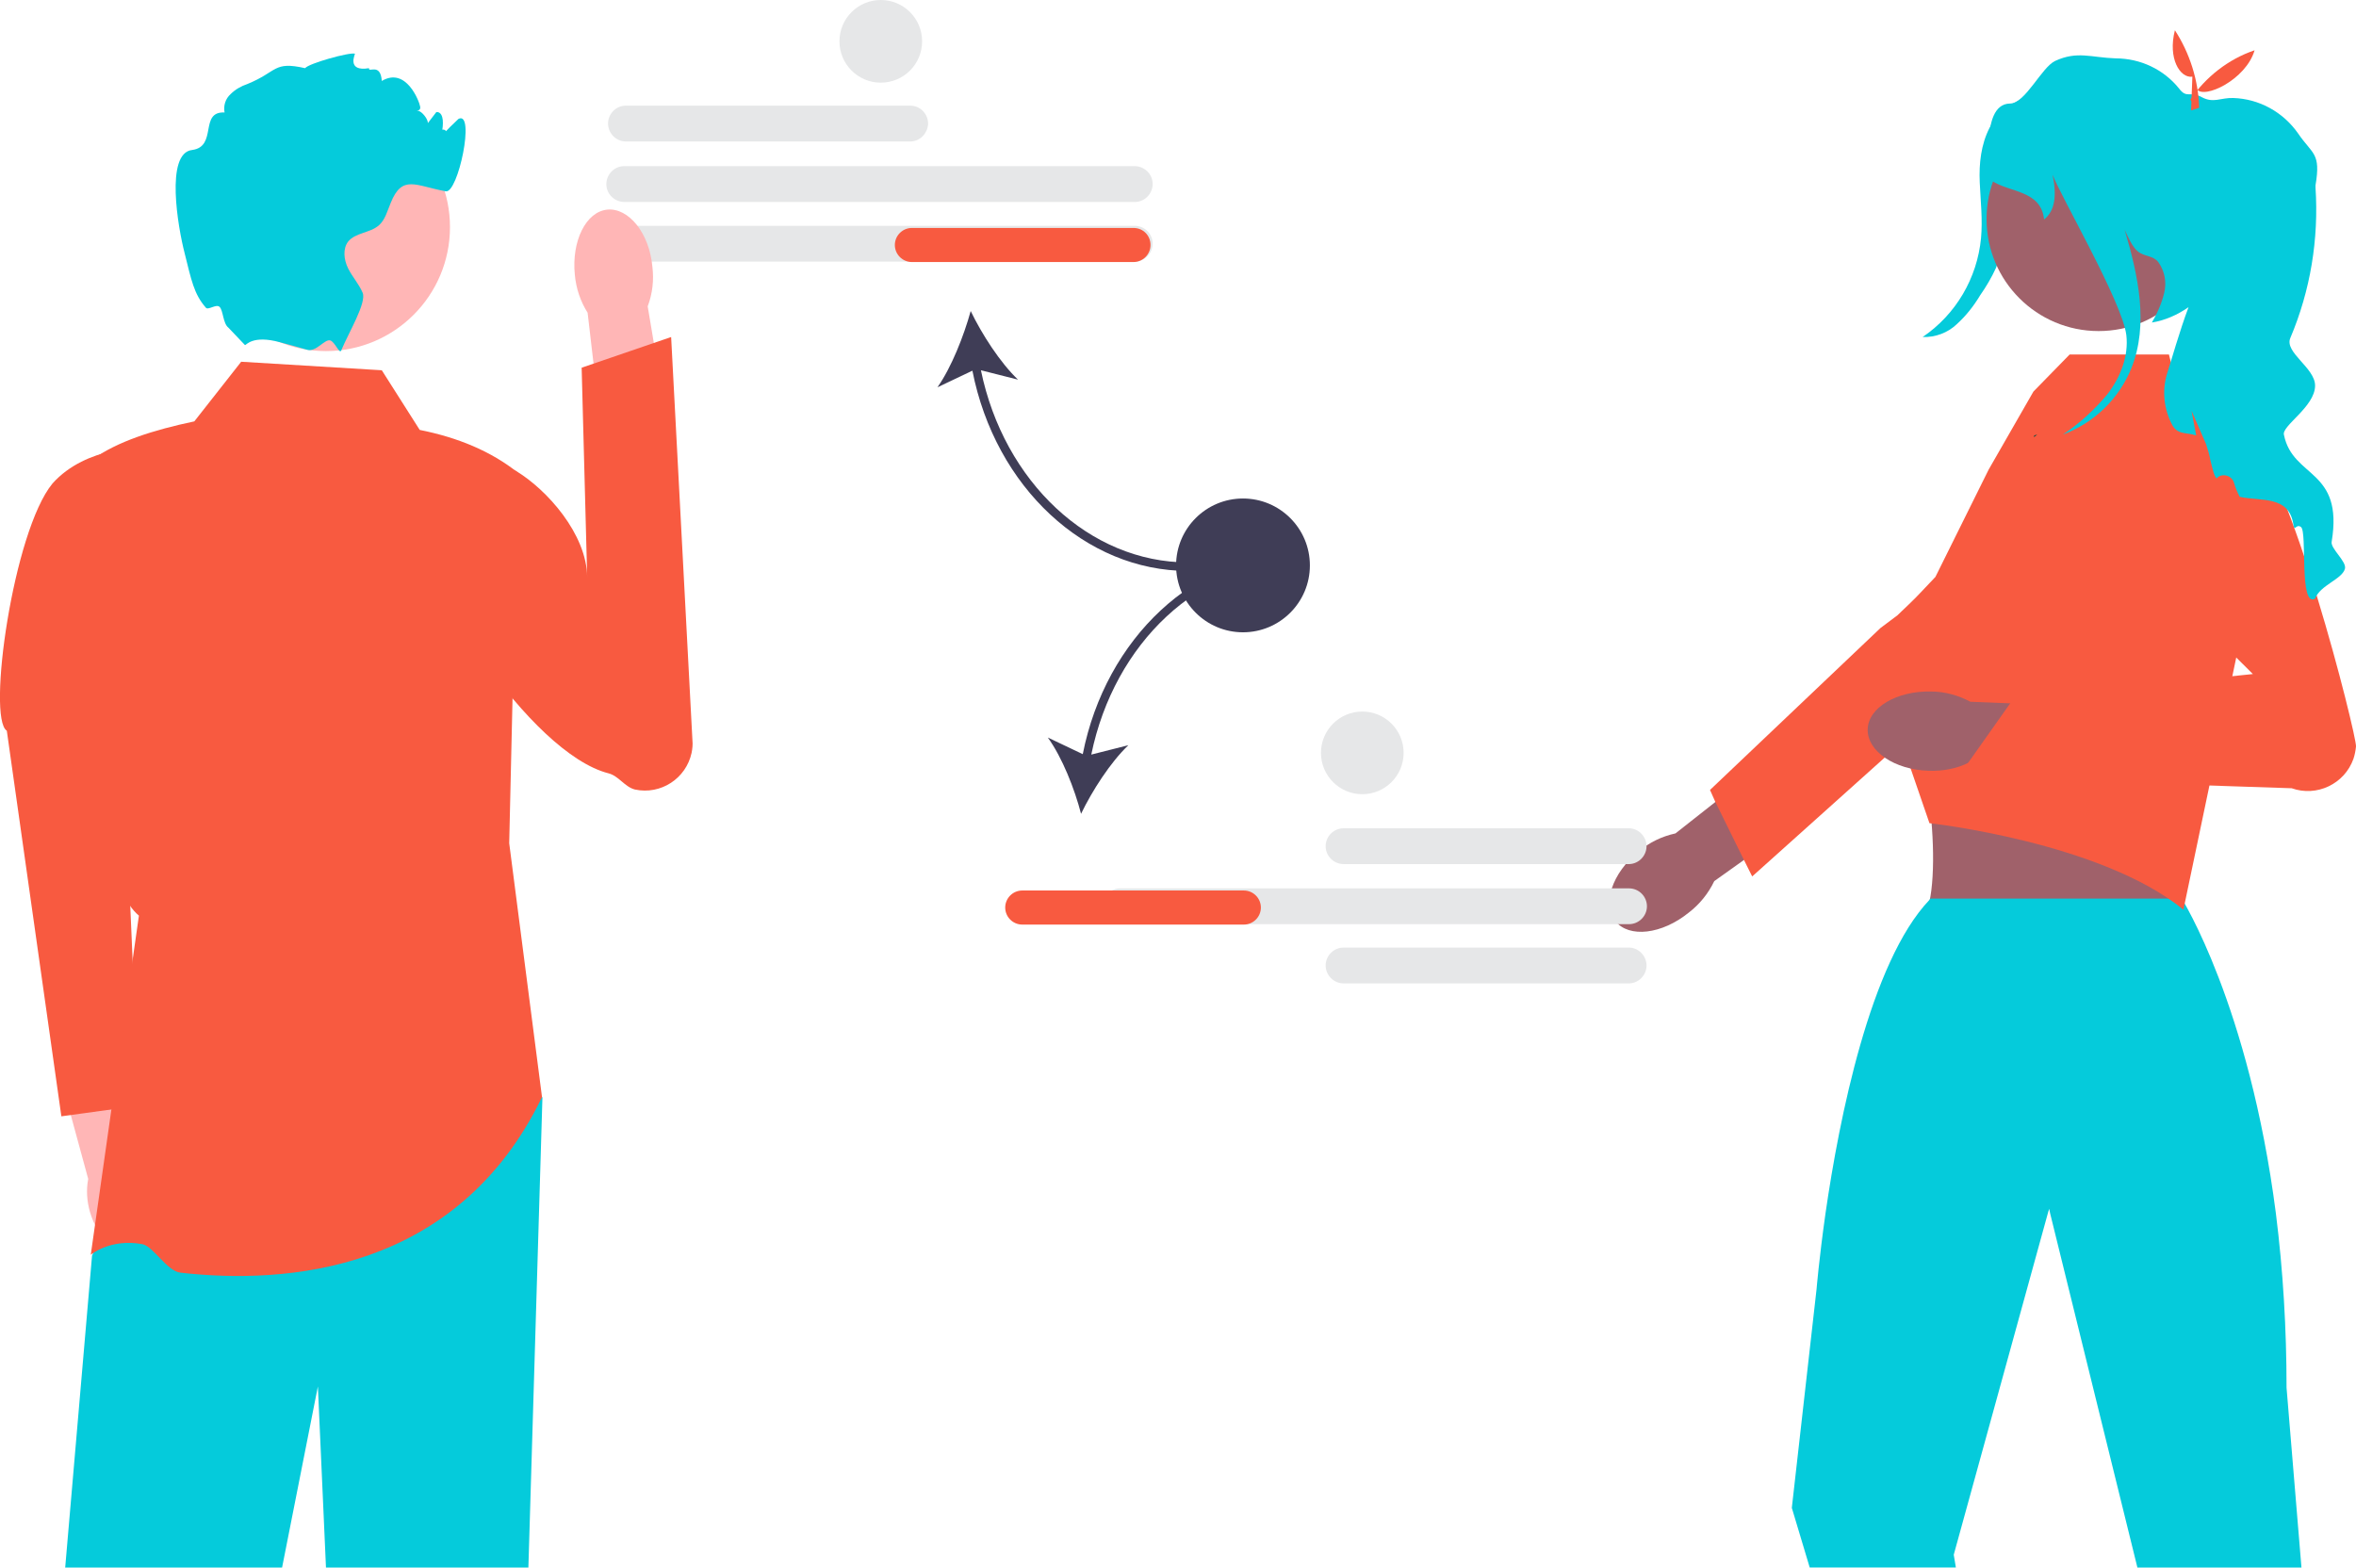 <?xml version="1.0" encoding="utf-8"?>
<!-- Generator: Adobe Illustrator 22.1.0, SVG Export Plug-In . SVG Version: 6.00 Build 0)  -->
<svg version="1.1" id="Layer_1" xmlns="http://www.w3.org/2000/svg" xmlns:xlink="http://www.w3.org/1999/xlink" x="0px" y="0px"
	 viewBox="0 0 552.9 367.9" style="enable-background:new 0 0 552.9 367.9;" xml:space="preserve">
<style type="text/css">
	.st0{fill:#E6E7E8;}
	.st1{fill:#3F3D56;}
	.st2{fill:#F85A40;}
	.st3{fill:#FFB6B6;}
	.st4{fill:#05CBDB;}
	.st5{fill:#A0616A;}
	.st6{fill:#014D44;}
</style>
<path class="st0" d="M213.8,33.2h-67.1c-2.3-0.1-4.1-2.1-4-4.4c0.1-2.1,1.8-3.9,4-4h67.1c2.3,0.1,4.1,2.1,4,4.4
	C217.6,31.4,215.9,33.1,213.8,33.2z"/>
<path class="st0" d="M266.1,47.4H146.7c-2.3,0.1-4.3-1.7-4.4-4s1.7-4.3,4-4.4c0.1,0,0.3,0,0.4,0h119.4c2.3-0.1,4.3,1.7,4.4,4
	c0.1,2.3-1.7,4.3-4,4.4C266.4,47.4,266.3,47.4,266.1,47.4z"/>
<path class="st0" d="M266.1,61.4H146.7c-2.3,0.1-4.3-1.7-4.4-4s1.7-4.3,4-4.4c0.1,0,0.3,0,0.4,0h119.4c2.3-0.1,4.3,1.7,4.4,4
	c0.1,2.3-1.7,4.3-4,4.4C266.4,61.4,266.3,61.4,266.1,61.4z"/>
<path class="st1" d="M278.8,134v-2c-23.1,0-43.2-18.9-48.6-45.1l8.7,2.2c-4.2-4-8.5-10.7-11.1-16.1c-1.6,5.8-4.5,13.2-7.8,17.9
	l8.2-3.9C233.6,114.4,254.7,134,278.8,134z"/>
<path class="st2" d="M270,57.5c0,2.2-1.8,4-4,4h-52c-2.2,0-4-1.8-4-4s1.8-4,4-4h52C268.3,53.5,270,55.3,270,57.5z"/>
<path class="st3" d="M35.9,280.3c-0.7-2.5-2-4.9-3.8-6.8l-5.9-26.7l-12.8,3.1l7.3,26.8c-0.5,2.6-0.3,5.2,0.4,7.7
	c1.8,6.3,6.6,10.5,10.6,9.3S37.7,286.6,35.9,280.3L35.9,280.3z"/>
<path class="st2" d="M34.1,105c0,0-13.8-0.5-21.8,8.5c-9.2,11.2-15.4,55.1-10.7,58L14.4,262l18.2-2.5l-4.7-108.6L34.1,105L34.1,105z
	"/>
<polygon class="st4" points="127.3,257.5 124,367.9 76.5,367.9 74.6,325.4 66.2,367.9 15.3,367.9 21.6,294.7 28.2,279.4 32.6,268.9 
	"/>
<path class="st2" d="M89.6,86.9l-33-2l-11,14c-9.5,2-18.1,4.7-24,9c1.4,41.9-1.7,96.4,11,107l-11.3,79.6c0,0,4.6-3.9,12.1-2.5
	c2.6,0.5,5.8,6.4,9,6.7c24.8,2.8,64.9-0.1,84.8-41.2l-7.7-59.6l2-87c-6.3-5-14-8.2-23-10L89.6,86.9L89.6,86.9z"/>
<path class="st3" d="M153.1,62.6c0.4,3.2,0,6.4-1.1,9.3l5.5,32.8l-15.7,2.2l-3.9-33.5c-1.7-2.7-2.7-5.7-3-8.9
	c-0.8-7.9,2.6-14.8,7.6-15.3S152.4,54.7,153.1,62.6L153.1,62.6z"/>
<path class="st2" d="M101,113.4c-1.6,2.4-1.2,5.2-1.6,8.4c-1.7,13.9,25,55,43.4,59.7c2.4,0.6,3.8,3.2,6.2,3.8l0,0
	c6.1,1.3,12-2.6,13.3-8.6c0.2-1,0.3-2,0.2-2.9l-5-94.7l-21,7.2l1.3,49.2c-0.1-10.2-9.5-20.6-16.6-24.9
	C121.4,110.5,107,104.6,101,113.4L101,113.4z"/>
<circle class="st3" cx="76.5" cy="53.3" r="29.1"/>
<path class="st4" d="M103.6,31.9c1.3-1.4,2.6-2.7,4-4c4-2-0.1,17.6-3,17c-7.1-1.3-10.2-4-12.9,2.7c-0.8,1.9-1.3,4-2.8,5.3
	c-2.1,1.8-5.5,1.7-7.2,3.8c-1.3,1.7-1,4.3,0,6.3s2.5,3.6,3.4,5.7c1,2.3-3.3,9.4-5,13.5l0,0l0,0c-0.4,1.1-1.5-2-2.6-2.3
	c-1.3-0.4-3.3,2.8-5.4,2.2l0,0c-2-0.6-4.3-1.2-6.5-1.8l0,0c-6.3-1.7-7.8,0.7-8.1,0.7l-3.9-4.1c-1.3-1-1.2-4.1-2.1-4.9
	c-0.8-0.7-2.7,0.9-3.2,0.2c-2.8-3.2-3.4-6.5-5-12.9c-1.5-5.8-4.6-23.4,1.8-24.1c6-0.8,1.6-9.1,7.6-8.8c-0.3-1.6,0.2-3.2,1.4-4.3
	c1.1-1.1,2.5-1.9,4-2.4c7.1-2.9,6-5.4,13.5-3.7c0.8-1.1,10.4-3.8,11.7-3.4c0.1,0-2.1,4.3,3.3,3.4c-0.2,1.2,2.7-1.4,3,3
	c5.7-3.4,8.8,4.8,9,6c0.3,1.5-2,0.7-0.5,1c0.9,0.1,2.4,2,2.3,2.9l2-2.6l0.3,0c3,0.6-0.4,10.5-0.3,7.4c0.2-5.7,4.3-2.4,1.2-1.7
	L103.6,31.9z"/>
<path class="st4" d="M474.4,26c-1.1,8.8-2.2,17.6-3.5,26.4c-0.4,3.6-1.2,7.1-2.5,10.5c-1,2.2-2.3,4.4-3.7,6.4
	c-1.5,2.5-3.3,4.8-5.5,6.8c-2.1,2-5,3.1-8,3c7.8-5.3,12.8-13.8,13.7-23.2c0.4-4.3-0.1-8.7-0.3-13.1s0.3-8.9,2.3-12.8s6-7,10.4-6.9
	L474.4,26z"/>
<path class="st5" d="M396.3,214.2L396.3,214.2c-6.3,5.1-14,6-17.2,2s-0.8-11.3,5.5-16.4c2.5-2.1,5.4-3.5,8.6-4.2l26.9-21.2l9.7,12.8
	l-27.5,19.6C400.9,209.7,398.9,212.2,396.3,214.2L396.3,214.2z"/>
<path class="st2" d="M401.3,185.4l40-38l4-3c0,0,23-22.4,28.9-22.9c6.3-0.5,11.8,4.1,12.3,10.4c0.3,3.6-1.1,7.1-3.7,9.5l-36.6,32.9
	l-15.6,14l-19.4,17.4l-2-4l-6.7-13.6L401.3,185.4L401.3,185.4z"/>
<path class="st5" d="M486.9,159.8l-40,12.3c6.7,1.9,9.5,42.7,3.3,44c0,0,66.4,4.7,62.8,0c-4.4-5.8,1.5-44,4.3-44L486.9,159.8z"/>
<path class="st4" d="M540.1,367.9l-3.5-42.2c0-13.7-0.8-27.4-2.5-40.9c-6.3-48.9-22.1-73.9-22.1-73.9h-59l-0.2,0.3l0,0
	c-13.9,14.6-21.2,51.4-24.4,73.6c-1.5,10.6-2.1,17.8-2.1,17.8l-5.8,51.3l4.2,14H459l-0.5-3l22.1-80.2l0.3-1l0.2,1l20.5,83.2
	L540.1,367.9z"/>
<path class="st2" d="M454.2,135.4l12.5-25.2l10.5-18.3l8.5-8.7H509l2.2,8.7l13,7.2l4.6,36.1l-16.4,78.3
	c-19.5-15.9-59.6-20.3-59.6-20.3l-6.5-18.9l-4.3-22.8l-0.5-2.7L454.2,135.4L454.2,135.4z"/>
<path class="st5" d="M452.7,180.9L452.7,180.9c-8.1-0.2-14.5-4.6-14.4-9.7s6.8-9.1,14.9-8.9c3.2,0,6.4,0.9,9.2,2.4l34.2,1.4l-1,16
	l-33.6-3.1C459.2,180.4,456,181,452.7,180.9L452.7,180.9z"/>
<path class="st2" d="M496.5,126.2l32.2,32l-56.2,5.8l-13,18.4l78.3,2.6c5.9,2.1,12.4-1,14.5-6.9c0.3-0.9,0.5-1.9,0.6-2.9l0,0
	c0.2-2.5-15.9-66.6-25.6-72.5C516,95.6,496.5,126.2,496.5,126.2l6.4-10.6L496.5,126.2L496.5,126.2z"/>
<circle class="st5" cx="492.5" cy="51.4" r="26.3"/>
<path class="st4" d="M550.3,133.5c-0.7,2.5-5.8,3.8-7,7c-3.8,2.2-1.8-15.6-3.3-16.8c-1.2-0.9-1.5,1.3-1.8-0.6
	c-1-6.9-7.7-5.4-12.6-6.5c-0.5-1-1-2.1-1.3-3.2c-0.3-1.3-1.7-2.1-3-1.8c-0.4,0.1-0.8,0.3-1.1,0.7c-0.6-0.5-1-2.4-1.5-4.4
	c-0.2-1.2-0.6-2.5-1-3.7l-3.4-7.8l1.1,5.8c-2.3-0.8-4.5,0-5.8-2.8c-1.8-3.6-2.2-7.7-1.1-11.5c1.1-3.4,3-10.2,5.1-15.8
	c-2.6,1.8-5.5,3.1-8.6,3.6c1.3-2.2,2.3-4.5,2.9-7c0.6-2.5,0.1-5.1-1.4-7.2c-1.3-1.6-3.2-1.2-4.8-2.5c-1.3-1-2.4-3.6-3.1-5.1
	c3.2,10.8,5.7,22.2,1.6,32.5c-2.9,7.2-8.8,12.9-16.1,15.6c3.9-2.6,7.4-5.8,10.4-9.4c3.1-4,5.1-9,4.5-14c-1-7.8-15.5-32.7-17.3-37.6
	c1,4.8,0.6,8.5-2,10.5c-0.7-6.9-8.2-6.3-12.3-9.1c0,0-3.2-18,4.3-18.1c3.6,0,7.4-8.5,10.6-10c5.2-2.4,8.4-0.8,14.2-0.6
	c5.8,0,11.3,2.6,14.9,7.1c1.8,2.4,2.5,0.5,5.3,2s4.4,0.1,7.4,0.2c6.1,0.2,11.7,3.3,15.2,8.3c3.4,5,5.4,4.5,4.1,12.2
	c0,0.2,0,0.4,0,0.5c0.8,12.1-1.2,24.2-5.9,35.3c-1.5,3.4,5.8,7,5.8,11.2c0,5-8,9.5-7.3,11.6c2.1,10.2,14,7.9,11.2,25
	C546.8,128.7,550.8,131.8,550.3,133.5L550.3,133.5z"/>
<path class="st6" d="M477.4,102.2c0.2-0.1,0.4-0.1,0.7-0.2l-0.8,0.6L477.4,102.2z"/>
<path class="st2" d="M514.5,18c-2.9,0.4-5.8-4.3-4.1-10.9c3.5,5.4,5.5,11.7,5.7,18.2l-1.9,0.6L514.5,18L514.5,18z"/>
<path class="st2" d="M529.1,11.8c-2,6.9-11.9,11.6-13.6,9.1l-0.2,4.1l-1.3-1.6C517.6,18.1,522.9,13.9,529.1,11.8L529.1,11.8z"/>
<path class="st0" d="M311.1,198.6c0-2.3,1.9-4.2,4.2-4.2l0,0h67.1c2.3,0.1,4.1,2.1,4,4.4c-0.1,2.1-1.8,3.9-4,4h-67.1
	C313,202.8,311.1,200.9,311.1,198.6z"/>
<path class="st0" d="M311.1,226.6c0-2.3,1.9-4.2,4.2-4.2l0,0h67.1c2.3,0.1,4.1,2.1,4,4.4c-0.1,2.1-1.8,3.9-4,4h-67.1
	C313,230.8,311.1,228.9,311.1,226.6z"/>
<path class="st0" d="M262.9,216.9c-2.3,0-4.2-1.9-4.2-4.2c0-2.3,1.9-4.2,4.2-4.2h119.4c2.3,0,4.2,1.9,4.2,4.2c0,2.3-1.9,4.2-4.2,4.2
	c0,0,0,0,0,0H262.9z"/>
<path class="st1" d="M254.1,177l-8.2-3.9c3.4,4.7,6.3,12.1,7.8,17.9c2.6-5.4,6.9-12.1,11.1-16.1l-8.7,2.2
	c5.4-26.3,25.5-45.1,48.6-45.1v-2C280.6,130,259.5,149.7,254.1,177L254.1,177z"/>
<path class="st2" d="M291.9,217h-52c-2.2,0-4-1.8-4-4s1.8-4,4-4h52c2.2,0,4,1.8,4,4S294.1,217,291.9,217z"/>
<circle class="st1" cx="291.7" cy="132.7" r="15.7"/>
<circle class="st0" cx="206.7" cy="9.7" r="9.7"/>
<circle class="st0" cx="319.7" cy="176.7" r="9.7"/>
</svg>
